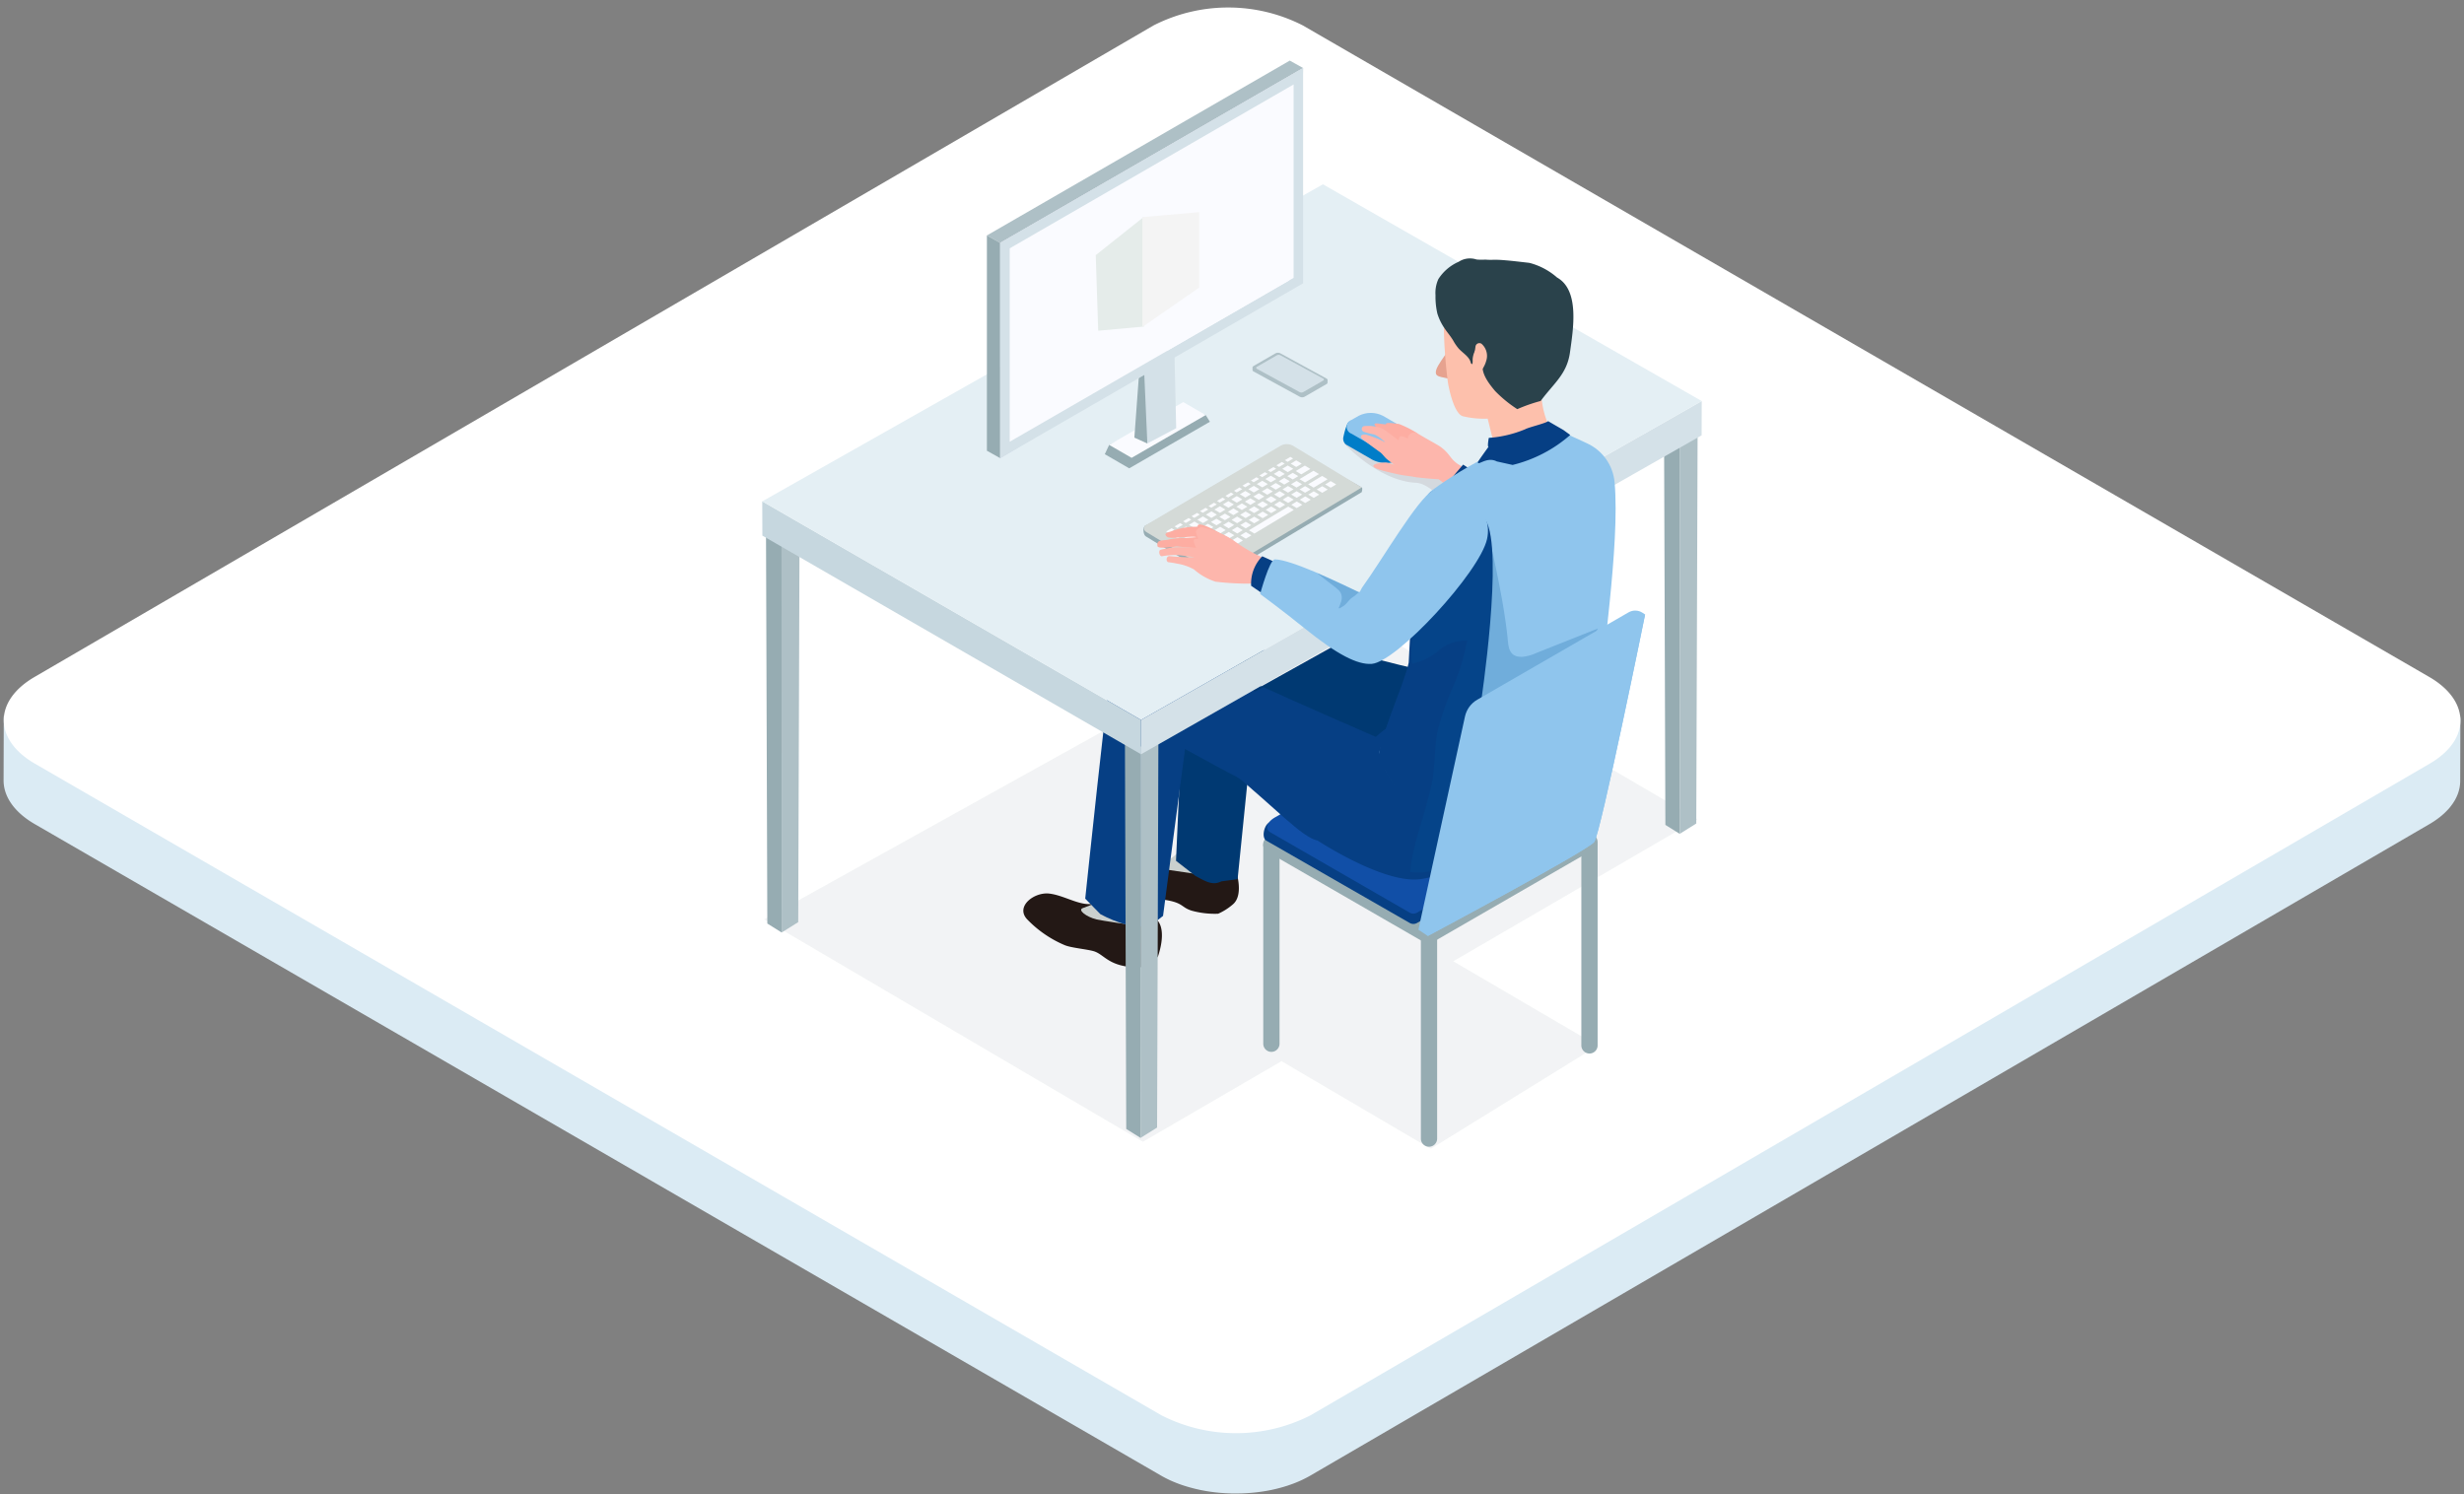<svg height="148" width="244" xmlns="http://www.w3.org/2000/svg" xmlns:xlink="http://www.w3.org/1999/xlink"><rect width="100%" height="100%" fill="#808080" stroke="none"/><clipPath id="a"><path d="m0 0h18.595v37.308h-18.595z"/></clipPath><clipPath id="b"><path d="m0 0h244v148h-244z" transform="translate(-.355 -.076)"/></clipPath><clipPath id="c"><path d="m0 0h92.414v53.883h-92.414z"/></clipPath><clipPath id="d"><path d="m0 0h21.09v8.297h-21.09z"/></clipPath><clipPath id="e"><path d="m239.333 143.87-.7.4a.73.73 0 0 0 0 1.382l2.113 1.22a2.646 2.646 0 0 0 2.394 0l.7-.4a.73.73 0 0 0 0-1.382l-2.113-1.22a2.646 2.646 0 0 0 -2.394 0" transform="translate(-238.137 -143.584)"/></clipPath><clipPath id="f"><path d="m219.972 174.694c-1.461.742-5.116 7.013-6.906 9.471-.327.449-.228.67-.523.523-1.744-.872-6.628-3.2-8.2-3.2-.522 0-1.454 3.431-1.454 3.431s2.27 1.667 4.3 3.314c3.372 2.733 5.355 3.7 6.745 3.605 2.472-.168 10.695-9.077 11.423-12.355.675-3.039-2.416-4.99-4.427-4.991a2.136 2.136 0 0 0 -.962.2" transform="translate(-202.891 -174.494)"/></clipPath><clipPath id="g"><path d="m256.586 156.386a2.132 2.132 0 0 0 -.8 1.523l-1.108 15.746c-.5 1.159-2.522 6.06-3.291 8.654-.229.774 3.064 7.016 7.608 7.705s11.805-6.209 11.805-6.209 2.5-5.222 2.5-6.621c0-3.486 1.962-15.323 1.392-21.631a4.707 4.707 0 0 0 -2.727-3.839l-2.972-1.372a39.221 39.221 0 0 0 -12.407 6.043" transform="translate(-251.377 -150.343)"/></clipPath><clipPath id="h"><path d="m289.784 227.549-12.284 6.927a2.55 2.55 0 0 0 -1.216 1.664l-4.227 17.794-.848 3.647s15.865-8.469 16.488-9.319 5.031-22.52 5.031-22.52z" transform="translate(-271.21 -225.742)"/></clipPath><clipPath id="i"><path d="m0 0h93.033v107.775h-93.033z"/></clipPath><clipPath id="j"><path d="m288.191 224.318-14.982 8.65a2.549 2.549 0 0 0 -1.216 1.664l-4.611 21.115.93.623s15.865-8.469 16.488-9.319 5.031-22.52 5.031-22.52l-.248-.166a1.318 1.318 0 0 0 -1.393-.046" transform="translate(-267.382 -224.141)"/></clipPath><clipPath id="k"><path d="m0 0h4.162v3.506h-4.162z"/></clipPath><linearGradient id="l" gradientUnits="objectBoundingBox" x1="-2.894" x2="-2.883" y1="1.654" y2="1.654"><stop offset="0" stop-color="#338fd6"/><stop offset=".133" stop-color="#4097d9"/><stop offset=".718" stop-color="#79b8e7"/><stop offset="1" stop-color="#8fc5ed"/></linearGradient><linearGradient id="m" x1="-2.525" x2="-2.515" xlink:href="#o" y1="1.765" y2="1.765"/><linearGradient id="n" x1="-3.063" x2="-3.051" xlink:href="#o" y1="1.662" y2="1.662"/><linearGradient id="o" gradientUnits="objectBoundingBox" x1="-8.837" x2="-8.799" y1="19.833" y2="19.833"><stop offset="0" stop-color="#529cd6"/><stop offset=".586" stop-color="#78b5e4"/><stop offset="1" stop-color="#8fc5ed"/></linearGradient><linearGradient id="p" x1="-2.13" x2="-2.12" xlink:href="#o" y1="3.748" y2="3.748"/><g clip-path="url(#b)" transform="translate(.355 .076)"><path d="m243.281 70.812c0 .053-.006.106-.011.158s-.011.092-.017.137a2.953 2.953 0 0 1 -.054.295c-.011.046-.023.1-.037.153s-.026.092-.04.138-.032.1-.05.152-.033.09-.051.135a4.09 4.09 0 0 1 -.209.449 3.866 3.866 0 0 1 -.258.426c-.047.068-.1.135-.148.2-.022.029-.043.059-.066.088q-.127.16-.271.317l-.077.08q-.114.119-.237.236l-.114.107-.151.132c-.051.044-.1.081-.145.121s-.108.086-.163.128-.1.079-.156.117-.116.083-.176.124-.11.076-.167.113l-.189.121c-.08.05-.159.1-.242.148l-110.816 64.532a9.628 9.628 0 0 1 -.481.261c-.047.025-.1.048-.143.072q-.191.094-.387.183l-.133.06q-.256.111-.521.213l-.1.034q-.224.083-.453.159l-.189.062-.255.078-.217.062-.26.07-.22.056c-.088.022-.178.042-.267.062l-.222.049-.273.054-.211.039q-.294.052-.591.095l-.085.011q-.259.035-.521.062l-.2.02-.338.028-.21.015c-.117.007-.235.013-.353.018l-.2.008c-.1 0-.2 0-.307.006h-.733c-.1 0-.2-.008-.3-.012l-.208-.009a17.726 17.726 0 0 1 -.325-.022l-.182-.013c-.127-.011-.253-.024-.38-.037l-.124-.012q-.251-.028-.5-.063l-.076-.012a14.819 14.819 0 0 1 -.43-.068l-.173-.032a17.06 17.06 0 0 1 -.326-.062l-.167-.037c-.118-.026-.235-.051-.352-.08l-.194-.049q-.159-.04-.316-.084l-.179-.051q-.25-.073-.495-.154l-.087-.028a21.104 21.104 0 0 1 -.553-.2l-.114-.046c-.236-.1-.468-.2-.694-.3l-.067-.033a10.658 10.658 0 0 1 -.688-.362l-111.53-64.539c-2.062-1.192-3.091-2.758-3.087-4.321l-.019 6.649c0 1.563 1.025 3.129 3.087 4.321l111.539 64.527c.222.128.452.248.688.363l.067.033c.225.108.457.208.694.3l.061.027.053.019q.273.107.553.2l.087.028q.245.081.5.154l.082.025.1.026c.105.029.211.057.318.084l.193.049c.117.028.234.054.353.08l.131.03.036.007c.108.022.217.042.326.062l.173.032c.142.025.286.047.43.068l.072.011q.249.035.5.063l.129.013c.124.013.249.026.374.036h.01l.178.012c.106.008.213.016.319.021.069 0 .139.006.208.009.1 0 .2.009.3.012h.734c.1 0 .2 0 .3-.006h.057l.142-.007q.176-.007.351-.018l.212-.015q.168-.012.336-.028l.118-.01.082-.01q.26-.027.519-.062l.087-.011c.2-.028.4-.06.591-.094l.056-.009.155-.03c.092-.018.183-.035.273-.054l.222-.049.266-.062.22-.056c.087-.023.174-.045.261-.07l.217-.062.254-.078.111-.034.078-.027q.23-.076.454-.16l.094-.034c.177-.068.351-.139.522-.213l.132-.06q.2-.088.388-.183l.143-.072c.164-.084.325-.17.481-.261l110.814-64.517.128-.076.114-.072c.064-.04.129-.08.191-.121l.166-.113c.06-.041.119-.083.177-.125s.1-.078.155-.117.111-.085.164-.128.1-.08.144-.12l.151-.133c.02-.018.042-.035.062-.054l.052-.052q.124-.117.237-.237l.077-.08c.1-.1.187-.21.271-.317l.012-.014c.02-.025.036-.05.054-.075.051-.067.1-.135.148-.2l.073-.112c.04-.062.079-.124.115-.186l.031-.05c.01-.017.026-.051.039-.076q.043-.079.081-.158c.021-.044.042-.088.061-.132s.046-.106.067-.159c.009-.024.021-.047.03-.071s.014-.043.021-.065a3.38 3.38 0 0 0 .09-.29c.012-.046.026-.1.037-.153.006-.028.015-.055.02-.083l.009-.056c.01-.052.018-.1.025-.157s.013-.092.017-.138l.011-.158c0-.031.006-.062.007-.093v-.092l.018-6.649c0 .062 0 .123-.008.185" fill="#dbebf4"/><path d="m240.202 66.967c4.1 2.371 4.119 6.215.048 8.586l-110.814 64.532a16.27 16.27 0 0 1 -14.792 0l-111.538-64.527c-4.1-2.37-4.119-6.213-.047-8.585l110.813-64.528a16.272 16.272 0 0 1 14.791 0z" fill="#fff"/></g><g clip-path="url(#i)" transform="translate(75.483 6)"><g clip-path="url(#i)"><g clip-path="url(#c)" opacity=".35" transform="translate(.192 53.892)"><path d="m92.409 21.247-36.327-21.247-56.082 31.16 37.5 22.028 13.728-7.986 14.78 8.681 16.519-10.212-14.295-8.36z" fill="#d9dee1"/></g><path d="m46.13 78.359a1.417 1.417 0 0 0 -1.744-.648l-.741.5c-1.421 2.356-5.968.842-7.124.215s-2.309 1-1.9 1.649c.476.76 2.694 2.746 4.475 2.941 2.731.3 2.227.789 3.415 1.171a8.593 8.593 0 0 0 2.634.306 5.839 5.839 0 0 0 1.442-.911c1.162-.951.472-3.525-.456-5.229" fill="#231815"/><path d="m46.586 80.087-.2-3.434-4.306.168a3.583 3.583 0 0 1 -.157.633 4.932 4.932 0 0 1 -2.09 1.933l-1.294.516 6.223.918z" fill="#cad0ce"/><path d="m48.904 62.962-1.832 18.111-1.605.214c-.912.469-1.658-.062-2.568-.535l-1.926-1.5s.956-22.01 1.238-23.484 1.4-1.489 3.166-1.808a21.465 21.465 0 0 1 4.851 1.121z" fill="#003972"/><path d="m38.614 84.804c-.761-.269-1.741-3.53-2.5-3.245l-1.692.639c-1.621 2.688-3.82.556-6 .3-1.49-.175-3.4 1.281-2.178 2.562a11.236 11.236 0 0 0 3.7 2.542c.672.288 2.391.415 3 .642 1.011.379 1.5 1.605 4.516 1.557l.8-.427a1.624 1.624 0 0 0 .913-.64.084.084 0 0 1 .017-.021c.641-1.922.513-3.523-.576-3.908" fill="#231815"/><path d="m38.998 85.316c0-1.153-.126-3-.061-3.861.454-6.031-3.668-3.121-4.421-.717-.639 2.042-.211 2.28-2.781 3.2-.524.188.345.864 1.37 1.12.342.086 3.771.618 4.121.615s1.4.068 1.773-.359" fill="#cad0ce"/><path d="m34.657 59.243c-.373 1.849-2.675 23.757-2.675 23.757l1.5 1.535c1.454.786 4.091 1.816 5.4.8l.807-.626 2.354-17.871c1.837-1.652 1.966-4.124.257-7.095 1.516-3.8-7.268-2.352-7.641-.5" fill="#063f84"/><path d="m49.59 61.108c-4.5-2.037-8.2-3.668-8.727-3.761 0 0-2.752.2-3.361 2.4s1.685 6.929 1.685 6.929 4.9 2.787 8.264 4.516z" fill="#063f84"/><path d="m36.044 105.808-.13-38.671 1.54.817.009 38.741z" fill="#96acb2"/><path d="m39.229 67.011-.13 38.66-1.641 1.025-.013-38.738z" fill="#aec0c6"/><path d="m89.433 75.695-.13-38.671 1.54.817.009 38.741z" fill="#96acb2"/><path d="m92.624 36.897-.131 38.66-1.641 1.025-.009-38.741z" fill="#aec0c6"/><path d="m.502 85.465-.13-38.671 1.54.817.009 38.741z" fill="#96acb2"/><path d="m3.692 46.667-.13 38.66-1.641 1.025-.01-38.741z" fill="#aec0c6"/><path d="m37.511 68.699-37.5-21.653-.011-3.392 37.511 21.648z" fill="#c6d7df"/><path d="m93.023 37.112-55.512 31.587v-3.4l55.522-31.581z" fill="#d4e1e8"/><path d="m93.033 33.72-55.522 31.581-37.511-21.648 55.522-31.4z" fill="#e4eff4"/><g clip-path="url(#d)" transform="translate(57.602 37.205)"><path d="m4.578 1.948c-.007.033 1.963-1.1 5.415.8a82.256 82.256 0 0 0 9.309 4.252c2.069.448 1.847.571 1.7.7-.288.244-3.444.557-6.588.6-3.489.046-5.329-3.6-7.286-3.693-3.721-.18-7.125-3.907-7.125-3.907l.9-.7s3.813 1.361 3.682 1.948" fill="#d4d9de"/></g><path d="m55.983 31.636a.173.173 0 0 0 -.1-.142l-4.571-2.5a.543.543 0 0 0 -.493 0l-2.168 1.252a.216.216 0 0 0 -.084.08.128.128 0 0 0 -.019.086v.233a.172.172 0 0 0 .1.142l4.57 2.5a.544.544 0 0 0 .494 0l2.168-1.252a.175.175 0 0 0 .1-.144v-.255" fill="#aec0c6"/><path d="m48.99 30.532 4.222 2.3a.4.4 0 0 0 .36 0l1.967-1.136a.11.11 0 0 0 0-.209l-4.222-2.3a.4.4 0 0 0 -.36 0l-1.967 1.136a.11.11 0 0 0 0 .208" fill="#d4e1e8"/><path d="m33.919 38.982 2.421 1.4 7.989-4.612-.415-.661-2.006-.737-7.555 3.689z" fill="#96acb2"/><path d="m34.352 38.059 2.224 1.284 7.337-4.236-2.224-1.284z" fill="#fafbff"/><path d="m38.135 37.922-1.286-.582.481-6.568.756.411z" fill="#96acb2"/><path d="m40.822 29.107.168 7.3-2.855 1.512-.314-7.076z" fill="#d4e1e8"/><path d="m52.239 0 1.319.736-29.993 17.318-1.319-.736z" fill="#aec0c6"/><path d="m23.565 18.056v21.319l-1.319-.736v-21.322z" fill="#96acb2"/><path d="m23.565 18.054v21.321l29.537-17.717.456-20.921z" fill="#cfd4e3"/><path d="m23.565 39.375 29.993-17.317v-21.321l-29.993 17.316z" fill="#d4e1e8"/><path d="m24.504 18.595v19.153l27.648-15.962.467-.27v-19.153" fill="#fafbff"/><path d="m40.061 28.767 12.091-6.98v-18.7" fill="#fafbff"/><path d="m33.266 26.752 4.53-.408v-10.873l-4.773 3.8z" fill="#e5ecea"/><path d="m37.643 26.381 5.628-3.9v-7.473l-5.628.5z" fill="#f4f4f4"/><path d="m59.364 42.741c-.03.019-14.339 8.608-14.366 8.627-.1-.078-6.941-4.176-7.034-4.26-.245-.182-.319-.9-.016-1.068.551-.042 14.093-8.749 14.455-7.506 0 0 5.841 3.064 6.961 3.74.123.074 0 .467 0 .467" fill="#96acb2"/><path d="m59.364 42.275-14.336 8.608-.03.019-2.266-1.37-4.694-2.838a.586.586 0 0 1 -.057-.039.14.14 0 0 1 -.017-.013l-.034-.027-.018-.019-.025-.024-.014-.02c-.006-.008-.014-.017-.019-.026a.13.13 0 0 1 -.011-.02.255.255 0 0 1 -.016-.027.116.116 0 0 1 -.009-.022c0-.008-.008-.018-.01-.026a.127.127 0 0 1 -.005-.023.165.165 0 0 1 -.007-.025.147.147 0 0 1 0-.023.425.425 0 0 1 .247-.387l13.3-7.836a1.274 1.274 0 0 1 1.2 0z" fill="#d4dad7"/><g fill="#fafbff"><path d="m52.026 39.739.544-.327-.272-.163-.544.327z"/><path d="m51.185 40.244.544-.327-.272-.163-.544.327z"/><path d="m50.345 40.749.544-.327-.272-.163-.544.327z"/><path d="m49.505 41.253.544-.327-.272-.163-.544.327z"/><path d="m48.665 41.758.544-.327-.272-.163-.544.327z"/><path d="m47.825 42.262.544-.327-.272-.163-.544.327z"/><path d="m46.986 42.767.544-.327-.272-.163-.544.327z"/><path d="m46.144 43.271.544-.327-.272-.163-.544.327z"/><path d="m45.305 43.775.544-.327-.272-.163-.544.327z"/><path d="m44.465 44.28.544-.327-.272-.163-.544.327z"/><path d="m43.625 44.785.544-.327-.272-.163-.544.326z"/><path d="m42.785 45.289.544-.327-.272-.163-.544.326z"/><path d="m41.944 45.793.544-.327-.272-.163-.544.326z"/><path d="m41.104 46.298.544-.327-.272-.163-.544.326z"/><path d="m40.265 46.803.544-.327-.272-.163-.544.327z"/><path d="m52.876 40.248.544-.327-.544-.327-.544.327z"/><path d="m52.038 40.756.544-.327-.544-.327-.544.327z"/><path d="m51.198 41.261.544-.327-.544-.327-.544.327z"/><path d="m50.358 41.765.544-.327-.544-.327-.544.327z"/><path d="m49.518 42.27.544-.327-.544-.327-.544.327z"/><path d="m48.678 42.774.544-.327-.544-.327-.544.327z"/><path d="m47.838 43.279.544-.327-.544-.327-.544.327z"/><path d="m46.993 43.784.544-.327-.544-.327-.544.327z"/><path d="m46.158 44.287.544-.327-.544-.327-.544.327z"/><path d="m45.318 44.792.544-.327-.544-.327-.544.327z"/><path d="m44.478 45.296.544-.327-.544-.327-.544.327z"/><path d="m43.637 45.801.544-.327-.544-.327-.544.327z"/><path d="m42.797 46.305.544-.327-.544-.327-.544.327z"/><path d="m41.957 46.81.544-.327-.544-.327-.544.327z"/><path d="m41.118 47.315.544-.327-.544-.327-.544.327z"/><path d="m53.374 40.979.9-.541-.544-.327-.9.541z"/><path d="m52.533 41.483.544-.327-.544-.327-.544.327z"/><path d="m51.693 41.988.544-.327-.544-.327-.544.327z"/><path d="m50.853 42.492.544-.327-.544-.327-.544.327z"/><path d="m50.013 42.997.544-.327-.544-.327-.544.327z"/><path d="m49.174 43.502.544-.327-.544-.327-.544.327z"/><path d="m48.333 44.006.544-.327-.544-.327-.544.327z"/><path d="m47.493 44.51.544-.327-.544-.327-.544.327z"/><path d="m46.653 45.012.544-.327-.544-.327-.544.327z"/><path d="m45.813 45.519.544-.327-.544-.327-.544.327z"/><path d="m44.973 46.024.544-.327-.544-.327-.544.327z"/><path d="m44.133 46.528.544-.327-.544-.327-.544.327z"/><path d="m43.293 47.033.544-.327-.544-.327-.544.327z"/><path d="m54.584 40.623.544.327-1.384.831-.544-.327z"/><path d="m52.905 42.286.544-.327-.544-.327-.544.327z"/><path d="m52.064 42.79.544-.327-.544-.327-.544.327z"/><path d="m51.229 43.295.544-.327-.544-.327-.544.327z"/><path d="m50.384 43.799.544-.327-.544-.327-.544.327z"/><path d="m49.544 44.303.544-.327-.544-.326-.544.326z"/><path d="m48.704 44.808.544-.327-.544-.327-.544.327z"/><path d="m47.864 45.312.544-.327-.544-.327-.544.327z"/><path d="m47.024 45.813.544-.327-.544-.327-.544.327z"/><path d="m46.184 46.321.544-.327-.544-.327-.544.327z"/><path d="m45.346 46.826.544-.327-.544-.328-.544.327z"/><path d="m44.504 47.33.544-.327-.544-.327-.544.327z"/><path d="m43.664 47.835.544-.327-.544-.327-.544.327z"/><path d="m42.454 46.884.544.327-.353.212.853.512-.673.4-1.4-.839z"/><path d="m55.438 41.135.544.327-1.384.831-.544-.327z"/><path d="m53.757 42.798.544-.327-.544-.327-.544.327z"/><path d="m52.918 43.302.544-.327-.544-.327-.544.327z"/><path d="m52.077 43.807.544-.327-.544-.327-.544.327z"/><path d="m51.237 44.311.544-.327-.544-.327-.544.327z"/><path d="m50.397 44.816.544-.327-.544-.327-.544.327z"/><path d="m49.557 45.32.544-.327-.544-.327-.544.327z"/><path d="m48.717 45.824.544-.327-.544-.327-.544.327z"/><path d="m47.877 46.329.544-.327-.544-.327-.544.327z"/><path d="m47.037 46.833.544-.327-.544-.327-.544.327z"/><path d="m46.197 47.338.544-.327-.544-.327-.544.327z"/><path d="m45.357 47.842.544-.327-.544-.327-.544.327z"/><path d="m44.516 47.694.544.327-1.384.831-.544-.326z"/><path d="m56.29 42.301.544-.327-.544-.326-.544.326z"/><path d="m55.45 42.805.544-.327-.544-.326-.544.326z"/><path d="m54.611 43.31.544-.327-.544-.327-.544.327z"/><path d="m53.77 43.815.544-.327-.544-.327-.544.327z"/><path d="m52.93 44.319.544-.327-.544-.327-.544.327z"/><path d="m52.09 44.171.544.327-3.9 2.344-.544-.327z"/><path d="m47.89 47.346.544-.327-.544-.327-.544.327z"/><path d="m47.05 47.85.544-.327-.544-.327-.544.327z"/><path d="m46.21 48.355.544-.327-.544-.327-.544.327z"/><path d="m45.366 48.859.544-.327-.544-.327-.544.327z"/><path d="m44.529 49.365.544-.327-.544-.327-.544.327z"/></g><path d="m63.895 36.62-2.36-.561c-.762-.44-3.413-.3-3.413-.3-.3.149-.581 1.55-.581 1.55a.722.722 0 0 0 .427.807l2.436 1.407a3.051 3.051 0 0 0 2.76 0l.808-.466a.918.918 0 0 0 .564-.892 2.382 2.382 0 0 0 -.64-1.547" fill="#007dc8"/></g><g clip-path="url(#e)" transform="translate(57.87 34.892)"><path d="m0 0h6.53v3.675h-6.53z" fill="url(#o)" transform="translate(-.165)"/></g><g clip-path="url(#i)"><path d="m61.357 35.992a3.632 3.632 0 0 1 1.661.511c.707.573 1.309.991 1.309.991.625.513-.736.706-1.136.32-.191-.18-2.26-1.2-2.53-1.7-.132-.245.192-.193.7-.122" fill="#fdada2"/><path d="m61.733 36.036c.025-.255.72-.113 1.32-.047a10.571 10.571 0 0 1 1.756.88.571.571 0 0 1 -.812.449c-.157-.173-2.288-1.026-2.263-1.281" fill="#fdada2"/><path d="m59.809 37.056a9.884 9.884 0 0 1 1.808.705c.088 0 .085.036-.344-.318a3.02 3.02 0 0 0 -.674-.417 6.733 6.733 0 0 1 -1.047-.272.287.287 0 0 1 .093-.556 3.77 3.77 0 0 1 1.835.284c.668.458 1.381 1.027 1.5 1.114.086.063.027-.385.264-.4a1.6 1.6 0 0 1 .691.257c-.051-.468.528-.7.837-.611.657.437 2.094 1.185 2.422 1.43 1.006.753.886 1.209 1.863 1.794a26.113 26.113 0 0 0 3.253 1.4l-2.695 2.033-2.624-2.033s-1.826-.111-2.424-.243a14.31 14.31 0 0 1 -2.671-1.719c-.263-.2-.451-.531-.72-.723a45.11 45.11 0 0 1 -1.735-1.286c-.3-.263-.17-.526.367-.441" fill="#fdb6ac"/><path d="m64.696 41.248c-.381-.074-1.438-.184-1.9-.307-.539-.143-2.421-.482-2.266-.834.083-.187.67-.278 1.17-.3.259-.011.629.2.919.2a3.838 3.838 0 0 0 .9-.171c.448 0 .977-.421 1.336-.193s.578 1.746-.163 1.6" fill="#fdb6ac"/><path d="m70.915 41.003-1.512-.989-1.683 1.965 1.022 1.136z" fill="#063f84"/><path d="m79.812 44.259a33.337 33.337 0 0 0 -9.071-3.6l-2.086 2.073a.325.325 0 0 0 -.006.45c1.287 1.373 8.045 8.521 9.915 9.311z" fill="#5399c9"/><path d="m56.453 58.056c6.729 1.985 11.681 2.915 11.681 2.915s1.976 8.244.172 10.176-19.669-8.735-19.669-8.735z" fill="#003972"/><g fill="#96acb2"><path d="m66.027 85.746a.805.805 0 0 0 -.806.806v20.212a.805.805 0 1 0 1.611 0v-20.212a.805.805 0 0 0 -.805-.806"/><path d="m50.418 76.954a.805.805 0 0 0 -.805.806v19.608a.805.805 0 0 0 1.611 0v-19.608a.806.806 0 0 0 -.806-.806"/><path d="m81.918 77.355a.806.806 0 0 0 -.806.806v19.4a.806.806 0 0 0 1.611 0v-19.907c0-.445-.361-.3-.806-.3"/><path d="m82.31 78.129-15.929 9.193a.837.837 0 0 1 -.839 0l-15.526-8.964a.837.837 0 0 1 0-1.448l1.09-.634 14.328-8.327a.836.836 0 0 1 .839 0l16.034 8.734a.837.837 0 0 1 0 1.448"/></g><path d="m78.387 77.537-13.54 7.868a.735.735 0 0 1 -.737 0l-14.195-8.151c-.489-.282-.236-1.489.252-1.773l13.848-7.086a.735.735 0 0 1 .737 0l13.634 7.872a.735.735 0 0 1 0 1.271" fill="#063f84"/><path d="m78.387 76.515-13.54 7.868a.735.735 0 0 1 -.737 0l-13.8-7.956c-.489-.282-.462-.947.492-1.492l13.213-7.563a.735.735 0 0 1 .737 0l13.634 7.872a.735.735 0 0 1 0 1.271" fill="#114fa7"/><path d="m78.814 61.965c1.034 2.259 1.345 9.976.725 12.641-.628 2.7-10.63 5.837-14.239 6.445s-10.305-3.806-10.305-3.806l5.054-9.579a11.592 11.592 0 0 1 4.866-3.089c5.426-1.578 13.516-2.285 13.9-2.612" fill="#063f84"/><path d="m46.557 70.52c4.053 3.307 6.942 6.471 8.438 6.725 1.513.256 6.629 1.482 9.409.072 4.046-2.052 2.964-7.488 2.964-7.488s-9.863-4.2-17.72-7.761l-2.392 1.175z" fill="#063f84"/></g><g clip-path="url(#g)" transform="translate(61.087 36.535)"><path d="m0 0h24.102v40.36h-24.102z" fill="url(#m)" transform="translate(-.218)"/></g><g clip-path="url(#i)"><path d="m71.149 63.734s2.318-15.214.483-18.233-5.178-3.556-5.683-2.449c-1.345 2.947-1.934 16.578-1.934 16.578-.393 2.067-3.489 8.722-2.907 9.71s4.259 8.014 6.617 6.486c2.573-1.667 2.277-10.682 3.425-12.092" fill="#063f84"/><g clip-path="url(#a)" opacity=".22" transform="translate(64.146 43.12)"><path d="m12.574 20.963a35.356 35.356 0 0 1 2.875-3.546 14.254 14.254 0 0 0 3.147-4.285l-6.135 2.436a4.059 4.059 0 0 1 -1.356.363c-1.429.041-1.357-1.12-1.476-2.174a56.332 56.332 0 0 0 -.551-3.675c-.417-2.325-.936-4.63-1.418-6.942-.369-1.772-1.035-2.078-2.5-3.14-3.857 2.755-4.365 7.118-4.654 11.574-.1 1.556-.576 3.519-.3 5.032a5.668 5.668 0 0 0 2.652-1.314 3.979 3.979 0 0 1 2.8-.957 21.01 21.01 0 0 1 -1.313 4.38 26.092 26.092 0 0 0 -1.659 4.758c-.3 1.824-.2 3.679-.629 5.493-.651 2.766-1.767 5.426-2.049 8.273a7.052 7.052 0 0 0 6.011-2.278 10.451 10.451 0 0 0 2.241-3.873c.45-1.318.895-2.659 1.282-4a20.817 20.817 0 0 1 3.04-6.129" fill="#00559b"/></g><path d="m68.641 31.899c-.606-.654-1.8-.385-1.929-.9-.2-.8 1.839-2.58 1.869-3.859z" fill="#e6a28f"/><path d="m69.417 21.414c1.516-1.351 4.824-1 6.7-.224a5.207 5.207 0 0 1 3 3.345 11.507 11.507 0 0 1 -.342 4.6 16.683 16.683 0 0 1 -.642 2.089 2.728 2.728 0 0 0 -.917 2.571 8.639 8.639 0 0 0 .586 2.168c.442 1.211-5.126 1.936-5.5 1.378l-.468-1.88a8.97 8.97 0 0 1 -2.472-.241c-.846-.282-1.339-2.609-1.457-3.293a49.422 49.422 0 0 1 -.412-5.51c.048-2.03.406-3.648 1.922-5" fill="#fdc0ac"/><path d="m67.495 26.413a5.3 5.3 0 0 1 -.643-1.366 7.384 7.384 0 0 1 -.182-1.8 3.312 3.312 0 0 1 .285-1.61 4.555 4.555 0 0 1 2.007-1.711 2.055 2.055 0 0 1 1.773-.225 5.455 5.455 0 0 0 .866.01c.451.041.773.012 1.049.016.381.006.59.022.97.054.637.053 1.252.127 1.891.2.159.019.319.034.477.058a6.69 6.69 0 0 1 2.723 1.448c2.254 1.267 1.589 5.142 1.274 7.415-.3 2.165-1.622 3.07-2.9 4.808a16.209 16.209 0 0 0 -2.317.811 12.486 12.486 0 0 1 -2.2-1.8c-.63-.756-1.4-1.738-1.217-2.723.077-.422.4-.782.058-1.216-.429-.549-.711-.336-.92.16a2.418 2.418 0 0 0 -.139.575 1.747 1.747 0 0 0 0 .242c.009.527-.178.2-.183.183-.131-.611-.766-.949-1.19-1.409a4.694 4.694 0 0 1 -.552-.8c-.306-.515-.682-.913-.928-1.326" fill="#2a424b"/><path d="m70.628 28.332a.388.388 0 0 1 .587-.294 1.588 1.588 0 0 1 .465 1.734c-.224.831-1.1 1.853-1.449 1.331z" fill="#fdc0ac"/><path d="m80.005 37.073-.64-.465c.01-.006-1.382-.794-1.534-.9-.282.227-1.938.609-2.273.8a11.455 11.455 0 0 1 -3.613.859c.007-.022-.172.916-.023.877 0 0-1.108 1.528-1.047 1.512-.065.453.872-.582 1.861-.058l1.57.349a13.517 13.517 0 0 0 5.7-2.965" fill="#063f84"/></g><g clip-path="url(#j)" transform="translate(64.977 54.469)"><path d="m0 0h22.45v32.228h-22.45z" fill="url(#l)"/></g><g clip-path="url(#h)" transform="translate(65.907 54.858)"><path d="m0 0h21.52v31.839h-21.52z" fill="url(#n)"/></g><g clip-path="url(#i)"><g fill="#fdada2"><path d="m46.448 47.438c-.32-.221-.989-.538-1.4-.782-.479-.285-1.782-.974-1.924-.618-.175.437 1.445 1.479 1.7 1.744.313.321.382.993.8 1.09s1.445-1.005.825-1.434"/><path d="m40.536 46.616a6.4 6.4 0 0 1 2.927-.42l-.111 1.267a.5.5 0 0 0 -.243-.247c-.571-.2-2.695.229-3.018-.048-.412-.355.07-.437.444-.552"/><path d="m39.14 48.083c-.026-.144-.043-.391.155-.481.274-.124.753-.091 1.037-.19a9.912 9.912 0 0 1 1.178-.128c.866-.035 1.7-.1 1.7-.1l-.168 1.117c-.222-.012-2.014-.19-2.014-.19s-1.827.309-1.888-.025"/></g><path d="m39.457 48.445a9.983 9.983 0 0 1 1.2-.23 19.585 19.585 0 0 1 2.261.022h.055c-.043-.077-.288-.527-.241-.728.051-.22.473-.118.473-.118a1.878 1.878 0 0 1 -.256-.752c.034-.237.519-.444.519-.444a9.217 9.217 0 0 1 3.216 1.334 14.282 14.282 0 0 0 2.16 1.346 14.1 14.1 0 0 1 1.909 1.087l-.512 2.735a2.825 2.825 0 0 0 -1.689-.9 26.963 26.963 0 0 1 -3.662-.189 5.971 5.971 0 0 1 -2.144-1.22 5.188 5.188 0 0 0 -1.678-.57 8.55 8.55 0 0 0 -.844-.138c-.274-.043-.247-.654.148-.6a22.763 22.763 0 0 0 2.413.113 5.7 5.7 0 0 0 -.73-.1 6.988 6.988 0 0 0 -1.236-.124 7.484 7.484 0 0 0 -1.229.118c-.26.06-.4-.6-.132-.642" fill="#fdb6ac"/><path d="m51.086 49.808-1.573-.716a3.865 3.865 0 0 0 -1.1 2.924l1.533 1.047z" fill="#063f84"/></g><g clip-path="url(#f)" transform="translate(49.305 42.404)"><path d="m0 0h23.146v17.44h-23.146z" fill="url(#p)"/></g><g clip-path="url(#i)"><g clip-path="url(#k)" opacity=".22" transform="translate(54.963 50.751)"><path d="m4.163 1.907c-.3.145-.275.257-.642.477-.4.242-.546.625-.937.886-1.189.793.425-.595-.407-1.512-.329-.363-1.841-1.4-2.176-1.758z" fill="#00559b"/></g></g></g></svg>